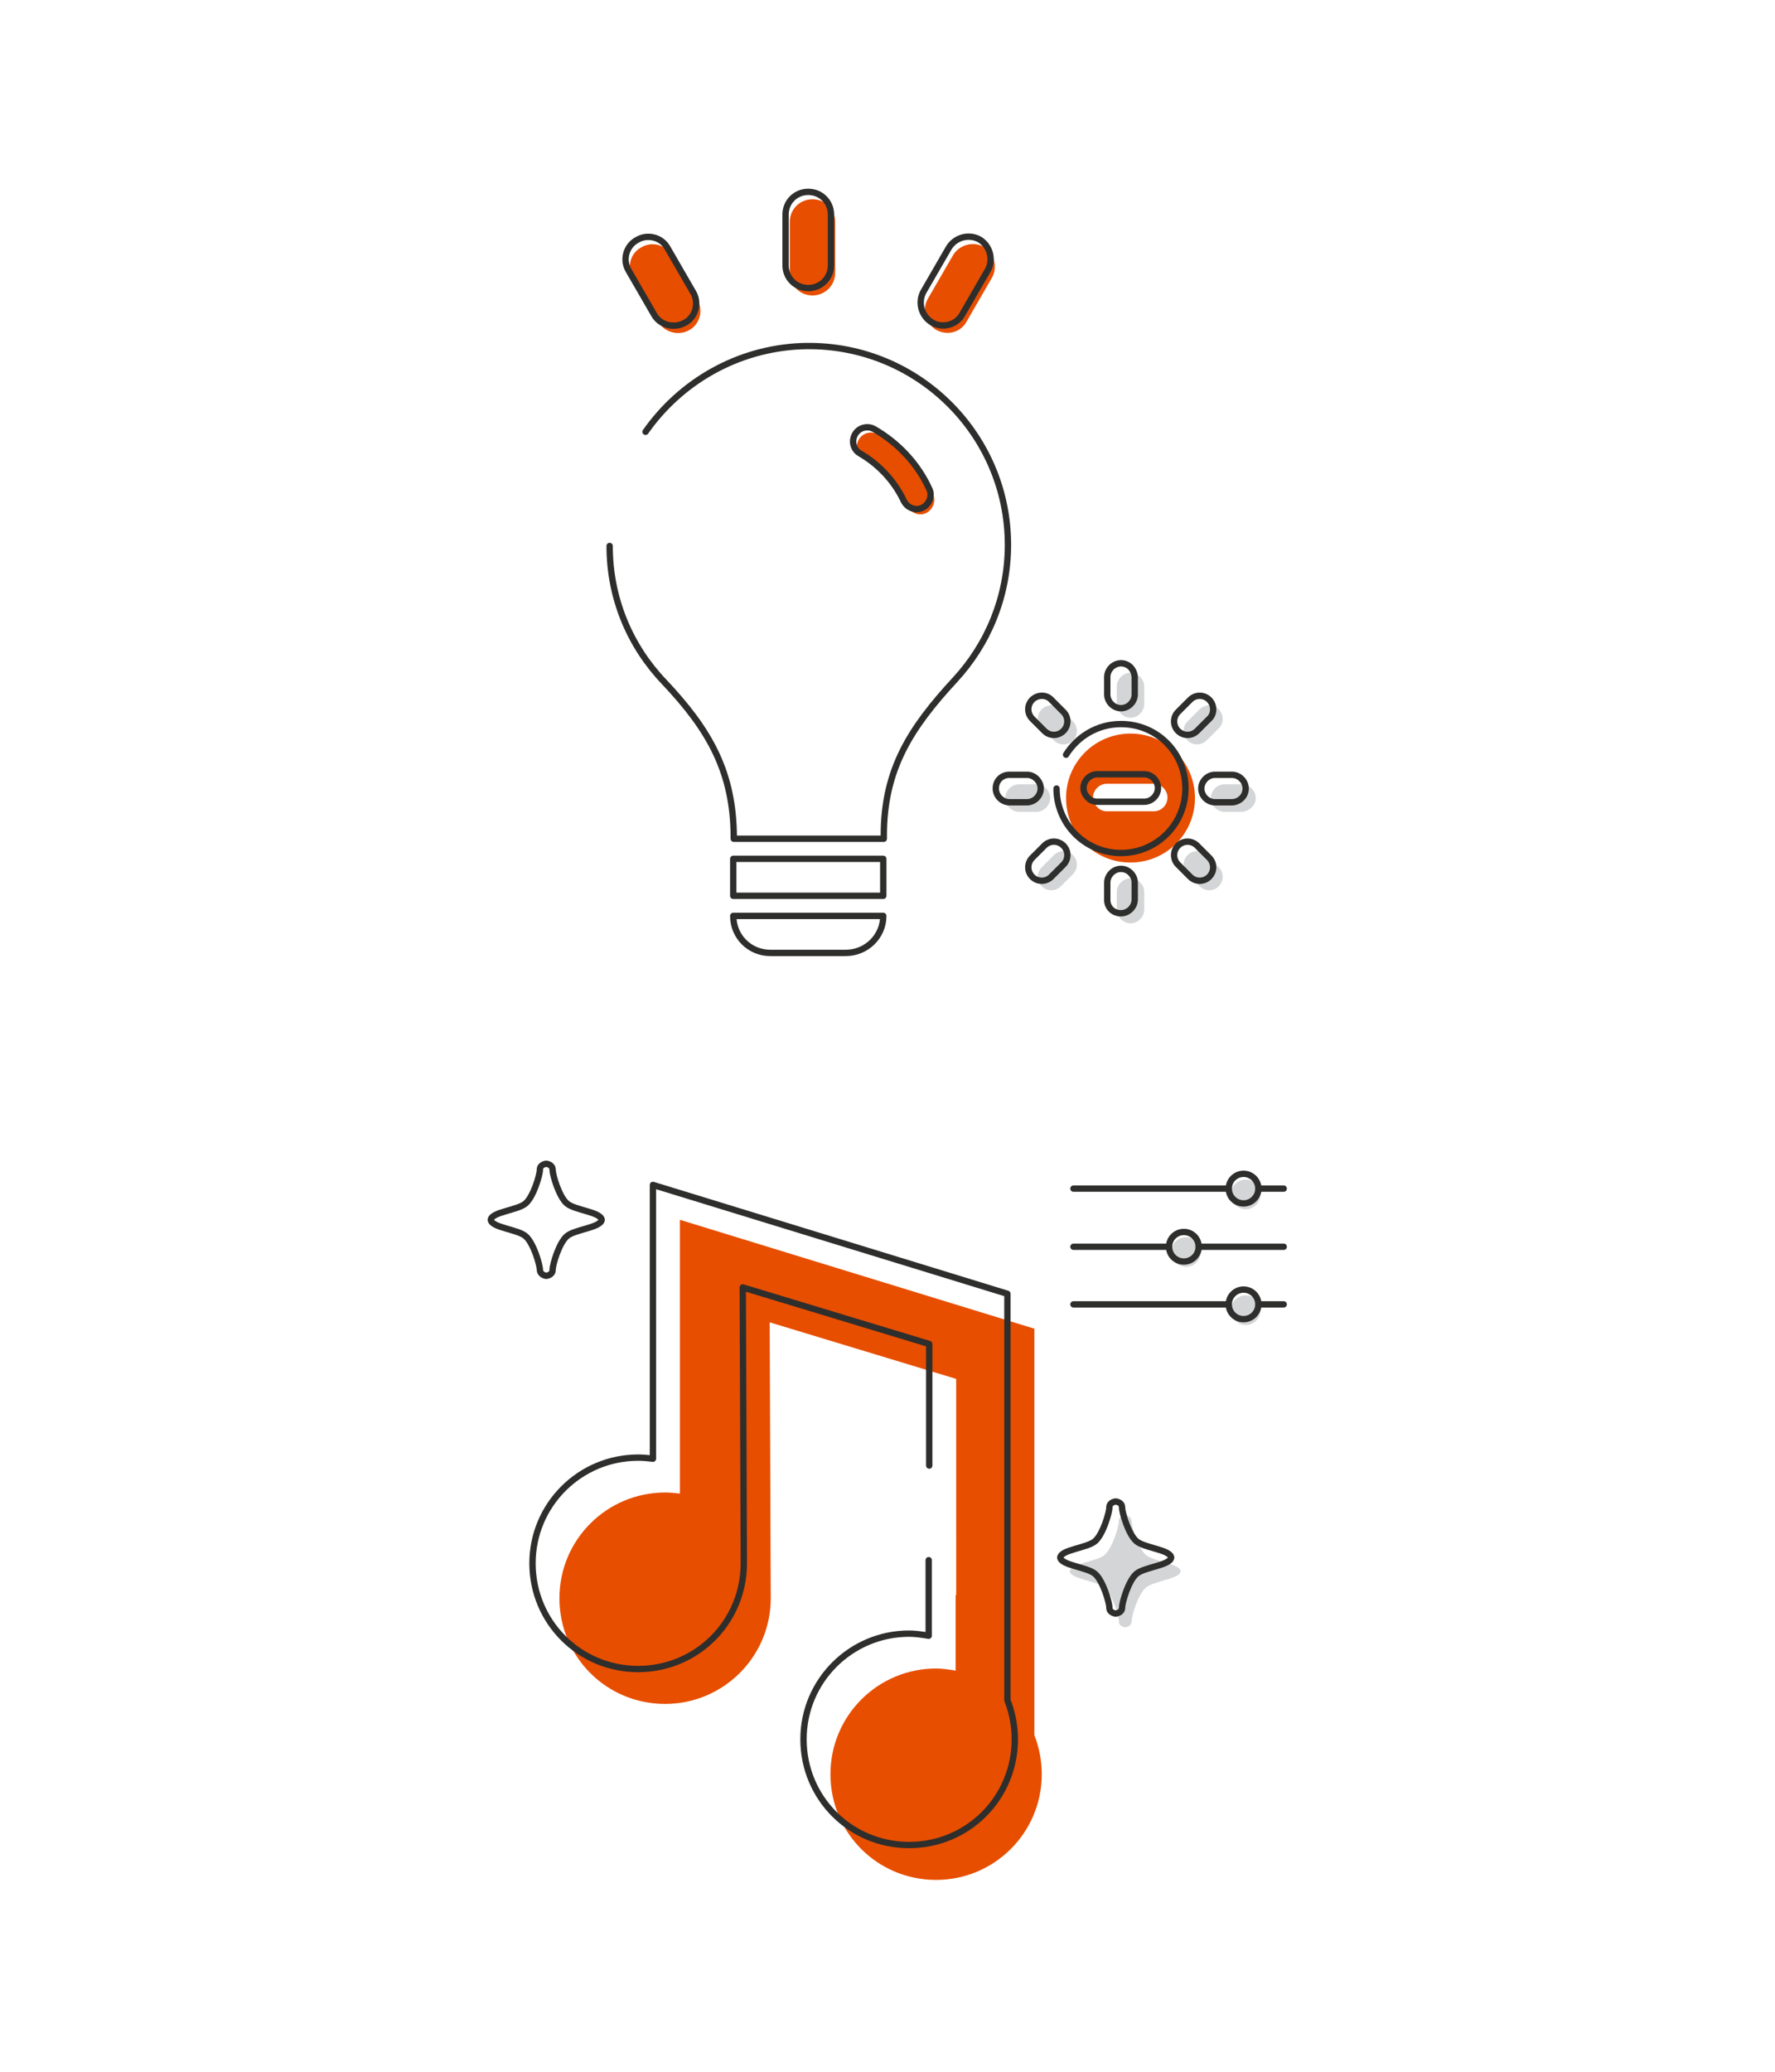 <?xml version="1.0" encoding="utf-8"?>
<!-- Generator: Adobe Illustrator 25.2.1, SVG Export Plug-In . SVG Version: 6.00 Build 0)  -->
<svg version="1.1" id="Layer_1" xmlns="http://www.w3.org/2000/svg" xmlns:xlink="http://www.w3.org/1999/xlink" x="0px" y="0px"
	 width="336px" height="392px" viewBox="0 0 336 392" style="enable-background:new 0 0 336 392;" xml:space="preserve">
<style type="text/css">
	.st0{fill:#FFFFFF;}
	.st1{fill:#E74E00;}
	.st2{fill:#D3D5D6;}
	.st3{fill:none;stroke:#2E2E2D;stroke-width:1.2;stroke-linecap:round;stroke-linejoin:round;stroke-miterlimit:10;}
</style>
<rect id="d523f4b0c3" class="st0" width="336" height="392"/>
<g>
	<g>
		<path class="st1" d="M171.8,95.8c-1.8-3.8-4.7-6.9-8.3-9c-1.2-0.7-1.6-2.1-1.1-3.3l0,0c0.6-1.5,2.4-2.1,3.8-1.3
			c4.5,2.6,8.2,6.5,10.4,11.3c0.7,1.4-0.1,3.2-1.6,3.7l0,0C173.8,97.6,172.4,97,171.8,95.8z"/>
		<path class="st1" d="M153.8,55.9L153.8,55.9c-2.4,0-4.3-1.9-4.3-4.3V42c0-2.4,1.9-4.3,4.3-4.3h0c2.4,0,4.3,1.9,4.3,4.3v9.6
			C158.1,54,156.2,55.9,153.8,55.9z"/>
		<path class="st1" d="M177.2,62.4L177.2,62.4c-2-1.2-2.7-3.8-1.6-5.8l4.8-8.3c1.2-2,3.8-2.7,5.8-1.6l0,0c2,1.2,2.7,3.8,1.6,5.8
			l-4.8,8.3C181.9,62.9,179.3,63.6,177.2,62.4z"/>
		<path class="st1" d="M124.6,60.9l-4.8-8.3c-1.2-2-0.5-4.7,1.6-5.8l0,0c2-1.2,4.7-0.5,5.8,1.6l4.8,8.3c1.2,2,0.5,4.7-1.6,5.8v0
			C128.4,63.6,125.8,62.9,124.6,60.9z"/>
		<g>
			<path class="st1" d="M214,138.8c-6.7,0-12.2,5.4-12.2,12.2s5.4,12.2,12.2,12.2c6.7,0,12.2-5.4,12.2-12.2S220.7,138.8,214,138.8z
				 M218.4,153.5h-8.9c-0.7,0-1.4-0.3-1.8-0.8c-0.5-0.5-0.8-1.1-0.8-1.8c0-1.4,1.2-2.6,2.6-2.6h8.9c1.4,0,2.6,1.2,2.6,2.6
				S219.9,153.5,218.4,153.5z"/>
			<path class="st2" d="M214,127.3L214,127.3c-1.4,0-2.6,1.2-2.6,2.6v3.3c0,1.4,1.2,2.6,2.6,2.6l0,0c1.4,0,2.6-1.2,2.6-2.6v-3.3
				C216.6,128.5,215.4,127.3,214,127.3z"/>
			<path class="st2" d="M197.2,134.2L197.2,134.2c-1,1-1,2.6,0,3.6l2.3,2.3c1,1,2.6,1,3.6,0l0,0c1-1,1-2.6,0-3.6l-2.3-2.3
				C199.9,133.2,198.2,133.2,197.2,134.2z"/>
			<path class="st2" d="M190.3,151L190.3,151c0,1.4,1.2,2.6,2.6,2.6h3.3c1.4,0,2.6-1.2,2.6-2.6l0,0c0-1.4-1.2-2.6-2.6-2.6h-3.3
				C191.5,148.4,190.3,149.6,190.3,151z"/>
			<path class="st2" d="M197.2,167.7L197.2,167.7c1,1,2.6,1,3.6,0l2.3-2.3c1-1,1-2.6,0-3.6l0,0c-1-1-2.6-1-3.6,0l-2.3,2.3
				C196.2,165.1,196.2,166.7,197.2,167.7z"/>
			<path class="st2" d="M214,174.7L214,174.7c1.4,0,2.6-1.2,2.6-2.6v-3.3c0-1.4-1.2-2.6-2.6-2.6l0,0c-1.4,0-2.6,1.2-2.6,2.6v3.3
				C211.4,173.5,212.6,174.7,214,174.7z"/>
			<path class="st2" d="M230.7,167.7L230.7,167.7c1-1,1-2.6,0-3.6l-2.3-2.3c-1-1-2.6-1-3.6,0h0c-1,1-1,2.6,0,3.6l2.3,2.3
				C228.1,168.7,229.7,168.7,230.7,167.7z"/>
			<path class="st2" d="M237.7,151L237.7,151c0-1.4-1.2-2.6-2.6-2.6h-3.3c-1.4,0-2.6,1.2-2.6,2.6l0,0c0,1.4,1.2,2.6,2.6,2.6h3.3
				C236.5,153.5,237.7,152.4,237.7,151z"/>
			<path class="st2" d="M230.7,134.2L230.7,134.2c-1-1-2.6-1-3.6,0l-2.3,2.3c-1,1-1,2.6,0,3.6h0c1,1,2.6,1,3.6,0l2.3-2.3
				C231.7,136.9,231.7,135.2,230.7,134.2z"/>
		</g>
		<path class="st3" d="M115.4,103.3c0,10,3.9,19,10.3,25.7c8.6,9.1,13.2,17.1,13.2,29.6v0.1h28.4v-0.6c0-12.5,5-20.3,13.5-29.5
			c6.2-6.7,10-15.7,10-25.5c0-21.3-17.7-38.4-39.1-37.6c-12.2,0.5-22.9,6.8-29.5,16.2"/>
		<path class="st3" d="M171.1,94.8c-1.8-3.8-4.7-6.9-8.3-9c-1.2-0.7-1.6-2.1-1.1-3.3l0,0c0.6-1.5,2.4-2.1,3.8-1.3
			c4.5,2.6,8.2,6.5,10.4,11.3c0.7,1.4-0.1,3.2-1.6,3.7v0C173.1,96.6,171.7,96,171.1,94.8z"/>
		<rect x="138.8" y="162.5" class="st3" width="28.4" height="7"/>
		<path class="st3" d="M160.1,180.3h-14.3c-3.9,0-7-3.1-7-7l0,0h28.4l0,0C167.2,177.2,164,180.3,160.1,180.3z"/>
		<g>
			<path class="st3" d="M200,149.2c0,6.7,5.4,12.2,12.2,12.2c6.7,0,12.2-5.4,12.2-12.2s-5.4-12.2-12.2-12.2c-4.4,0-8.2,2.3-10.4,5.8
				 M216.6,151.7h-8.9c-0.7,0-1.4-0.3-1.8-0.8c-0.5-0.5-0.8-1.1-0.8-1.8c0-1.4,1.2-2.6,2.6-2.6h8.9c1.4,0,2.6,1.2,2.6,2.6
				S218,151.7,216.6,151.7z"/>
			<path class="st3" d="M212.2,125.5L212.2,125.5c-1.4,0-2.6,1.2-2.6,2.6v3.3c0,1.4,1.2,2.6,2.6,2.6l0,0c1.4,0,2.6-1.2,2.6-2.6v-3.3
				C214.7,126.6,213.6,125.5,212.2,125.5z"/>
			<path class="st3" d="M195.4,132.4L195.4,132.4c-1,1-1,2.6,0,3.6l2.3,2.3c1,1,2.6,1,3.6,0h0c1-1,1-2.6,0-3.6l-2.3-2.3
				C198.1,131.4,196.4,131.4,195.4,132.4z"/>
			<path class="st3" d="M188.5,149.2L188.5,149.2c0,1.4,1.2,2.6,2.6,2.6h3.3c1.4,0,2.6-1.2,2.6-2.6l0,0c0-1.4-1.2-2.6-2.6-2.6h-3.3
				C189.6,146.6,188.5,147.7,188.5,149.2z"/>
			<path class="st3" d="M195.4,165.9L195.4,165.9c1,1,2.6,1,3.6,0l2.3-2.3c1-1,1-2.6,0-3.6h0c-1-1-2.6-1-3.6,0l-2.3,2.3
				C194.4,163.3,194.4,164.9,195.4,165.9z"/>
			<path class="st3" d="M212.2,172.8L212.2,172.8c1.4,0,2.6-1.2,2.6-2.6V167c0-1.4-1.2-2.6-2.6-2.6l0,0c-1.4,0-2.6,1.2-2.6,2.6v3.3
				C209.6,171.7,210.7,172.8,212.2,172.8z"/>
			<path class="st3" d="M228.9,165.9L228.9,165.9c1-1,1-2.6,0-3.6l-2.3-2.3c-1-1-2.6-1-3.6,0l0,0c-1,1-1,2.6,0,3.6l2.3,2.3
				C226.3,166.9,227.9,166.9,228.9,165.9z"/>
			<path class="st3" d="M235.8,149.2L235.8,149.2c0-1.4-1.2-2.6-2.6-2.6H230c-1.4,0-2.6,1.2-2.6,2.6l0,0c0,1.4,1.2,2.6,2.6,2.6h3.3
				C234.7,151.7,235.8,150.6,235.8,149.2z"/>
			<path class="st3" d="M228.9,132.4L228.9,132.4c-1-1-2.6-1-3.6,0l-2.3,2.3c-1,1-1,2.6,0,3.6l0,0c1,1,2.6,1,3.6,0l2.3-2.3
				C229.9,135.1,229.9,133.4,228.9,132.4z"/>
		</g>
		<path class="st3" d="M153,54.5L153,54.5c-2.4,0-4.3-1.9-4.3-4.3v-9.6c0-2.4,1.9-4.3,4.3-4.3h0c2.4,0,4.3,1.9,4.3,4.3v9.6
			C157.3,52.6,155.4,54.5,153,54.5z"/>
		<path class="st3" d="M176.4,61L176.4,61c-2-1.2-2.7-3.8-1.6-5.8l4.8-8.3c1.2-2,3.8-2.7,5.8-1.6l0,0c2,1.2,2.7,3.8,1.6,5.8
			l-4.8,8.3C181.1,61.5,178.4,62.2,176.4,61z"/>
		<path class="st3" d="M123.8,59.5l-4.8-8.3c-1.2-2-0.5-4.7,1.6-5.8l0,0c2-1.2,4.7-0.5,5.8,1.6l4.8,8.3c1.2,2,0.5,4.7-1.6,5.8l0,0
			C127.5,62.2,124.9,61.5,123.8,59.5z"/>
	</g>
	<g>
		<path class="st1" d="M180.9,301.8v14.3c-1.2-0.2-2.5-0.4-3.7-0.4c-11,0-20,8.9-20,20s8.9,20,20,20c11,0,20-8.9,20-20
			c0-2.6-0.5-5.1-1.4-7.4v-33.9v-43l-67.1-20.6v51.8c-0.9-0.1-1.8-0.2-2.8-0.2c-11,0-20,8.9-20,20s8.9,20,20,20c11,0,20-8.9,20-20
			c0-2.6-0.2-52.2-0.2-52.2l35.3,10.7v17.8V301.8z"/>
		<path class="st3" d="M175.8,295.2v14.3c-1.2-0.2-2.5-0.4-3.7-0.4c-11,0-20,8.9-20,20s8.9,20,20,20s20-8.9,20-20
			c0-2.6-0.5-5.1-1.4-7.4v-33.9v-43l-67.1-20.6V276c-0.9-0.1-1.8-0.2-2.8-0.2c-11,0-20,8.9-20,20s8.9,20,20,20s20-8.9,20-20
			c0-2.6-0.2-52.2-0.2-52.2l35.3,10.7v23"/>
		<g>
			<circle class="st2" cx="235.8" cy="226" r="2.8"/>
			<circle class="st2" cx="224.5" cy="236.9" r="2.8"/>
			<circle class="st2" cx="235.8" cy="247.9" r="2.8"/>
			<line class="st3" x1="243" y1="224.9" x2="238.2" y2="224.9"/>
			<line class="st3" x1="232.6" y1="224.9" x2="203.2" y2="224.9"/>
			<line class="st3" x1="243" y1="235.9" x2="226.9" y2="235.9"/>
			<line class="st3" x1="221.3" y1="235.9" x2="203.2" y2="235.9"/>
			<line class="st3" x1="243" y1="246.8" x2="238.2" y2="246.8"/>
			<line class="st3" x1="232.6" y1="246.8" x2="203.2" y2="246.8"/>
			<circle class="st3" cx="235.4" cy="224.9" r="2.8"/>
			<circle class="st3" cx="224.1" cy="235.9" r="2.8"/>
			<circle class="st3" cx="235.4" cy="246.8" r="2.8"/>
		</g>
		<path class="st2" d="M213,307.9c0,0,1.2-0.1,1.2-1.1s1.2-5.1,2.7-6.4c1.5-1.3,6.4-1.6,6.6-3.1c-0.2-1.5-5.1-1.8-6.6-3.1
			c-1.5-1.3-2.7-5.4-2.7-6.4s-1.2-1.1-1.2-1.1s-1.2,0.1-1.2,1.1s-1.2,5.1-2.7,6.4c-1.5,1.3-6.4,1.6-6.6,3.1c0.2,1.5,5.1,1.8,6.6,3.1
			c1.5,1.3,2.7,5.4,2.7,6.4S213,307.9,213,307.9z"/>
		<path class="st3" d="M211.2,305.3c0,0,1.2-0.1,1.2-1.1s1.2-5.1,2.7-6.4c1.5-1.3,6.4-1.6,6.6-3.1c-0.2-1.5-5.1-1.8-6.6-3.1
			c-1.5-1.3-2.7-5.4-2.7-6.4s-1.2-1.1-1.2-1.1s-1.2,0.1-1.2,1.1s-1.2,5.1-2.7,6.4c-1.5,1.3-6.4,1.6-6.6,3.1c0.2,1.5,5.1,1.8,6.6,3.1
			c1.5,1.3,2.7,5.4,2.7,6.4S211.2,305.3,211.2,305.3z"/>
		<path class="st3" d="M103.4,241.4c0,0,1.2-0.1,1.2-1.1c0-1,1.2-5.1,2.7-6.4c1.5-1.3,6.4-1.6,6.6-3.1c-0.2-1.5-5.1-1.8-6.6-3.1
			c-1.5-1.3-2.7-5.4-2.7-6.4s-1.2-1.1-1.2-1.1s-1.2,0.1-1.2,1.1s-1.2,5.1-2.7,6.4c-1.5,1.3-6.4,1.6-6.6,3.1c0.2,1.5,5.1,1.8,6.6,3.1
			c1.5,1.3,2.7,5.4,2.7,6.4C102.3,241.3,103.4,241.4,103.4,241.4z"/>
	</g>
</g>
</svg>
